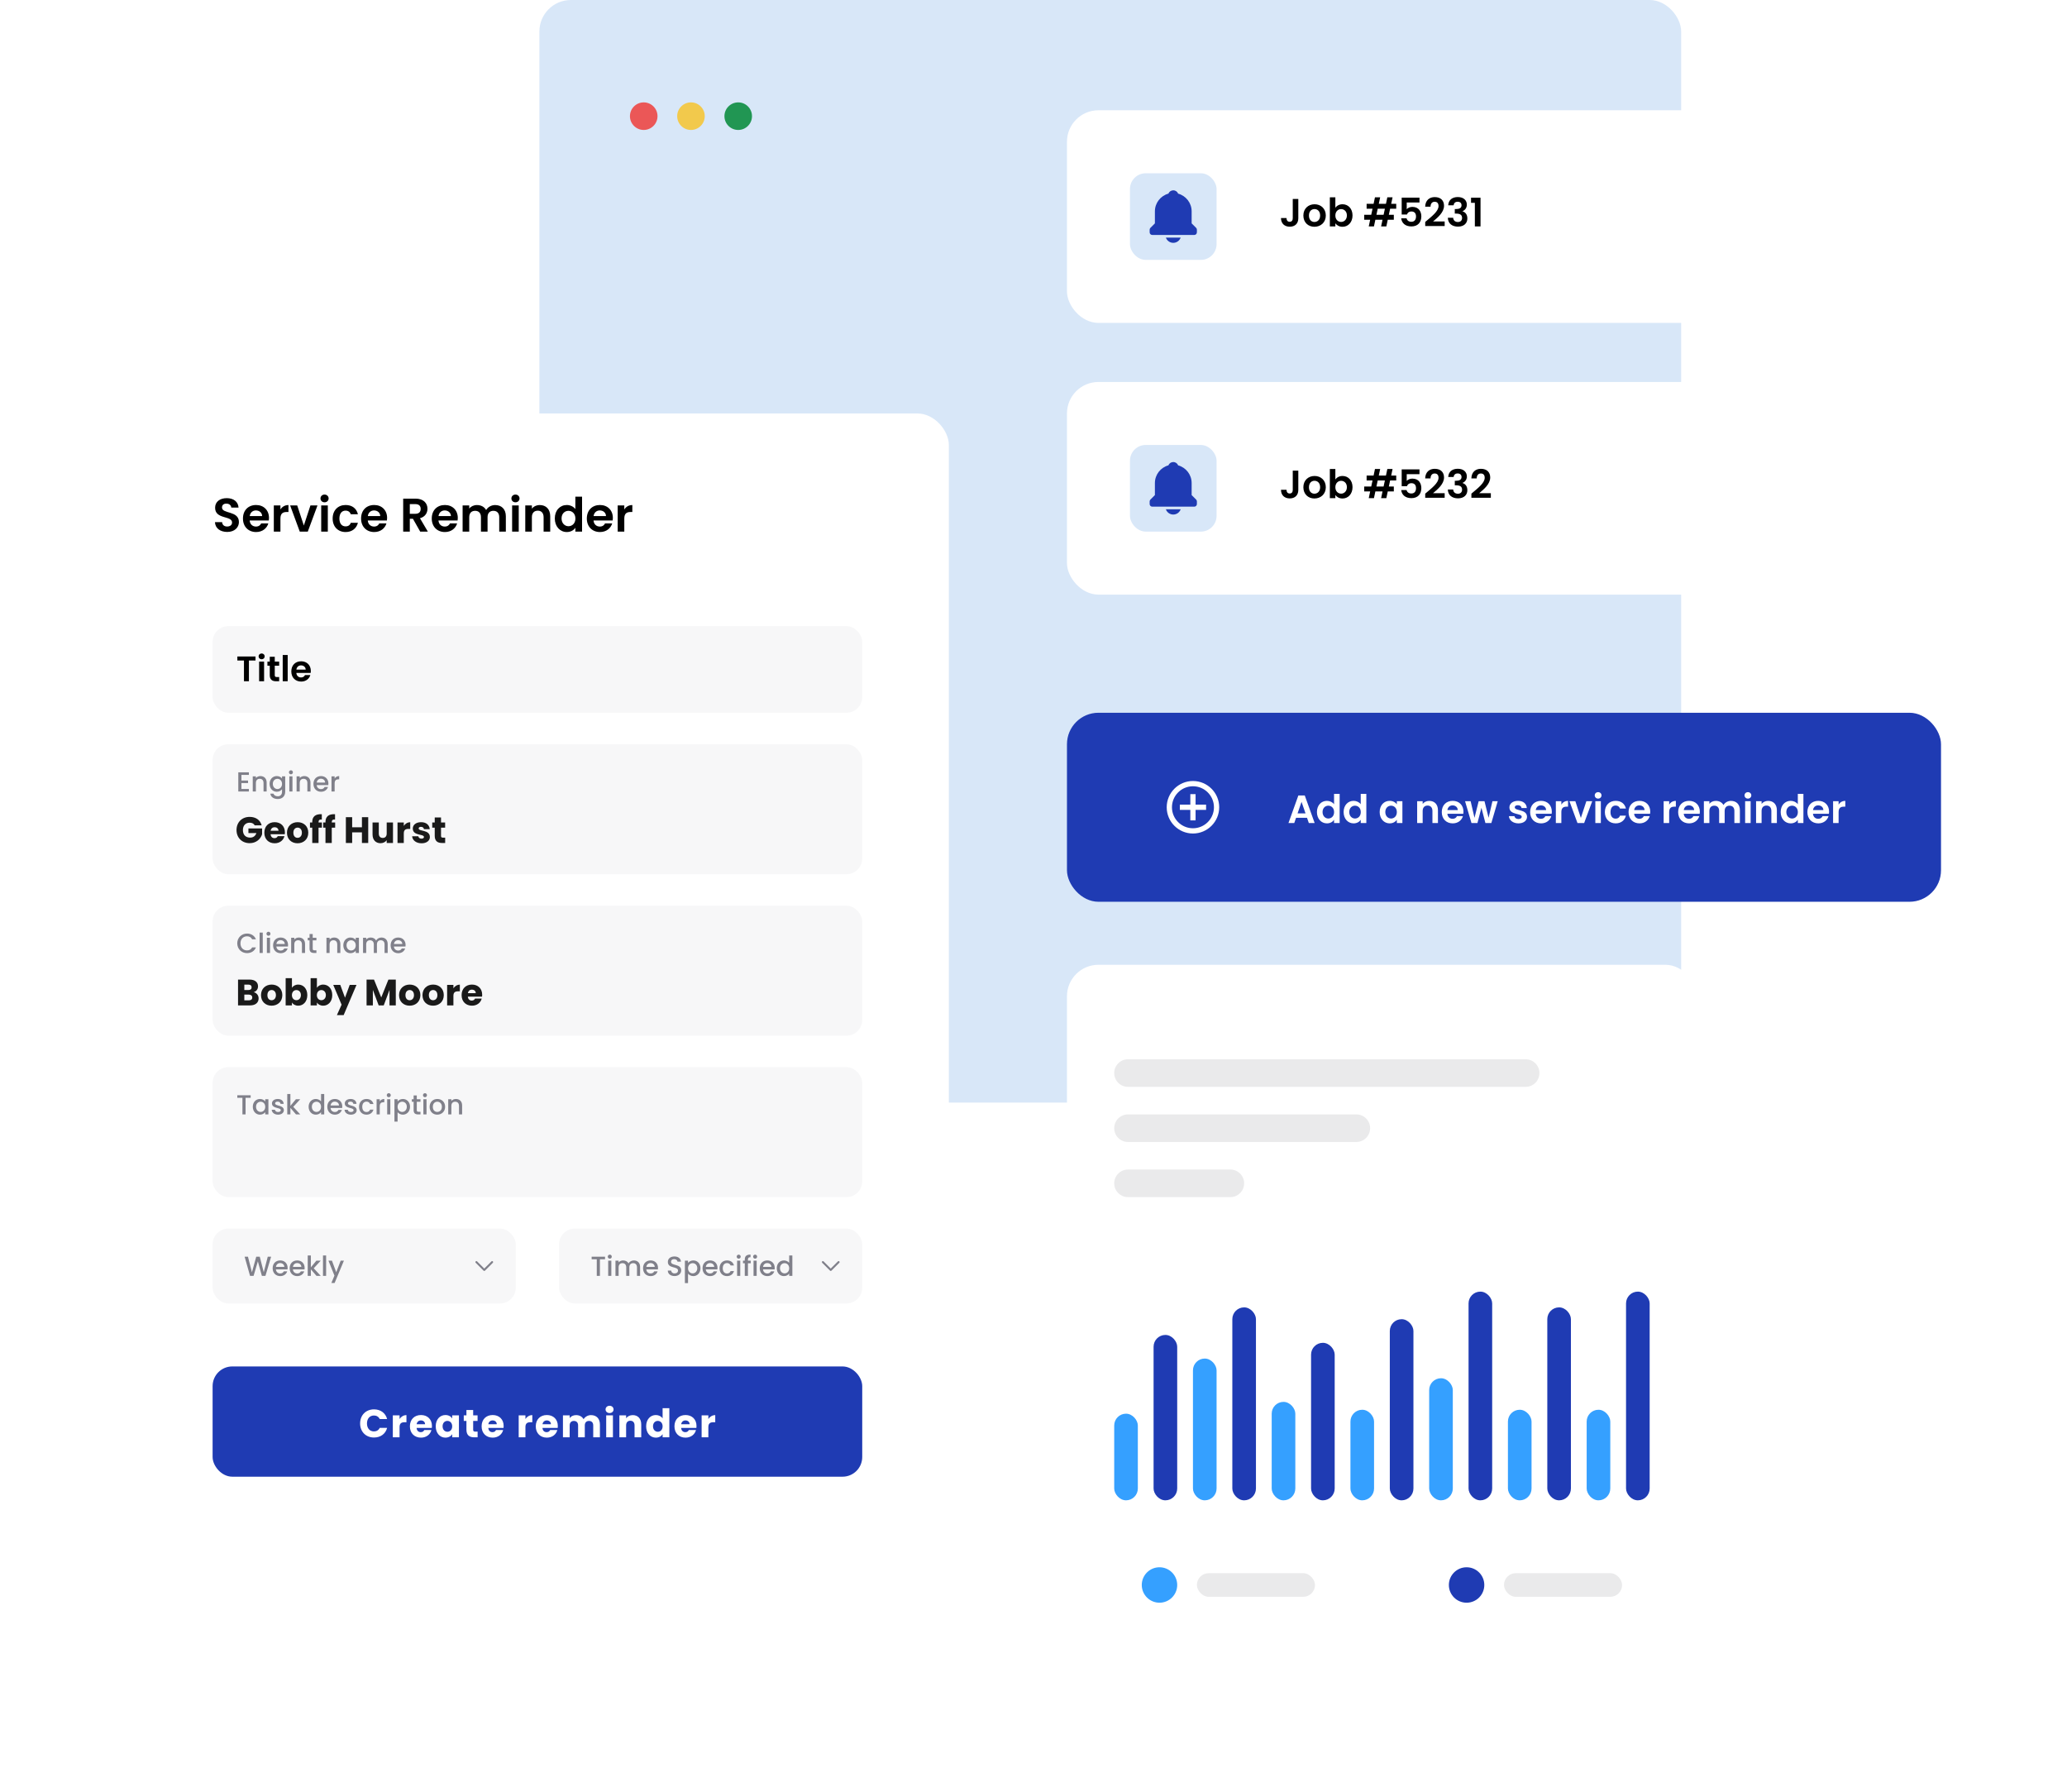<?xml version="1.0" encoding="UTF-8" standalone="no"?>
<svg
   width="525"
   height="455"
   viewBox="0 0 525 455"
   fill="none"
   version="1.1"
   id="svg1056"
   xmlns="http://www.w3.org/2000/svg"
   xmlns:svg="http://www.w3.org/2000/svg">
  <rect
     x="137"
     width="290"
     height="280"
     rx="8"
     fill="#D8E7F8"
     id="rect846" />
  <circle
     cx="163.5"
     cy="29.5"
     r="3.5"
     fill="#EB5757"
     id="circle848" />
  <circle
     cx="175.5"
     cy="29.5"
     r="3.5"
     fill="#F2C94C"
     id="circle850" />
  <circle
     cx="187.5"
     cy="29.5"
     r="3.5"
     fill="#219653"
     id="circle852" />
  <g
     filter="url(#filter0_d_1305_44780)"
     id="g898">
    <rect
       x="32"
       y="89"
       width="209"
       height="288"
       rx="8"
       fill="white"
       id="rect854" />
    <path
       d="M60.684 116.576C60.684 113.624 56.388 114.56 56.388 112.88C56.388 112.196 56.88 111.872 57.54 111.896C58.26 111.908 58.704 112.34 58.74 112.892H60.588C60.48 111.38 59.304 110.504 57.588 110.504C55.86 110.504 54.636 111.416 54.636 112.928C54.624 115.964 58.944 114.872 58.944 116.684C58.944 117.284 58.476 117.704 57.684 117.704C56.904 117.704 56.46 117.26 56.412 116.588H54.612C54.636 118.172 55.98 119.084 57.72 119.084C59.628 119.084 60.684 117.896 60.684 116.576ZM64.996 113.624C65.861 113.624 66.556 114.176 66.581 115.052H63.425C63.556 114.14 64.192 113.624 64.996 113.624ZM68.153 116.912H66.341C66.124 117.356 65.728 117.716 65.008 117.716C64.168 117.716 63.496 117.164 63.413 116.18H68.272C68.308 115.964 68.32 115.748 68.32 115.532C68.32 113.552 66.965 112.244 65.044 112.244C63.077 112.244 61.709 113.576 61.709 115.676C61.709 117.764 63.112 119.108 65.044 119.108C66.689 119.108 67.793 118.136 68.153 116.912ZM71.227 115.688C71.227 114.404 71.827 114.02 72.823 114.02H73.267V112.256C72.343 112.256 71.647 112.7 71.227 113.384V112.352H69.547V119H71.227V115.688ZM73.69 112.352L76.138 119H78.178L80.638 112.352H78.85L77.17 117.452L75.49 112.352H73.69ZM81.582 119H83.262V112.352H81.582V119ZM82.434 111.56C83.022 111.56 83.466 111.128 83.466 110.576C83.466 110.024 83.022 109.592 82.434 109.592C81.834 109.592 81.402 110.024 81.402 110.576C81.402 111.128 81.834 111.56 82.434 111.56ZM84.49 115.676C84.49 117.764 85.858 119.108 87.778 119.108C89.434 119.108 90.55 118.172 90.91 116.756H89.098C88.894 117.356 88.462 117.668 87.766 117.668C86.83 117.668 86.206 116.972 86.206 115.676C86.206 114.38 86.83 113.672 87.766 113.672C88.462 113.672 88.906 114.032 89.098 114.596H90.91C90.55 113.108 89.434 112.244 87.778 112.244C85.858 112.244 84.49 113.588 84.49 115.676ZM94.996 113.624C95.861 113.624 96.556 114.176 96.581 115.052H93.424C93.556 114.14 94.192 113.624 94.996 113.624ZM98.153 116.912H96.341C96.124 117.356 95.728 117.716 95.008 117.716C94.168 117.716 93.496 117.164 93.412 116.18H98.272C98.308 115.964 98.32 115.748 98.32 115.532C98.32 113.552 96.965 112.244 95.044 112.244C93.076 112.244 91.709 113.576 91.709 115.676C91.709 117.764 93.112 119.108 95.044 119.108C96.689 119.108 97.793 118.136 98.153 116.912ZM106.846 113.228C106.846 113.984 106.426 114.476 105.49 114.476H104.086V112.016H105.49C106.426 112.016 106.846 112.484 106.846 113.228ZM102.406 110.624V119H104.086V115.736H104.878L106.726 119H108.67L106.666 115.604C108.01 115.244 108.574 114.212 108.574 113.192C108.574 111.788 107.566 110.624 105.55 110.624H102.406ZM112.95 113.624C113.814 113.624 114.51 114.176 114.534 115.052H111.378C111.51 114.14 112.146 113.624 112.95 113.624ZM116.106 116.912H114.294C114.078 117.356 113.682 117.716 112.962 117.716C112.122 117.716 111.45 117.164 111.366 116.18H116.226C116.262 115.964 116.274 115.748 116.274 115.532C116.274 113.552 114.918 112.244 112.998 112.244C111.03 112.244 109.662 113.576 109.662 115.676C109.662 117.764 111.066 119.108 112.998 119.108C114.642 119.108 115.746 118.136 116.106 116.912ZM126.8 119H128.48V115.1C128.48 113.264 127.352 112.256 125.756 112.256C124.784 112.256 123.908 112.772 123.476 113.528C123.02 112.7 122.168 112.256 121.136 112.256C120.308 112.256 119.6 112.604 119.18 113.156V112.352H117.5V119H119.18V115.328C119.18 114.272 119.768 113.72 120.68 113.72C121.568 113.72 122.156 114.272 122.156 115.328V119H123.836V115.328C123.836 114.272 124.424 113.72 125.324 113.72C126.212 113.72 126.8 114.272 126.8 115.328V119ZM130.074 119H131.754V112.352H130.074V119ZM130.926 111.56C131.514 111.56 131.958 111.128 131.958 110.576C131.958 110.024 131.514 109.592 130.926 109.592C130.326 109.592 129.894 110.024 129.894 110.576C129.894 111.128 130.326 111.56 130.926 111.56ZM138.07 119H139.75V115.1C139.75 113.264 138.646 112.256 137.098 112.256C136.246 112.256 135.526 112.616 135.094 113.18V112.352H133.414V119H135.094V115.328C135.094 114.26 135.682 113.684 136.594 113.684C137.482 113.684 138.07 114.26 138.07 115.328V119ZM140.916 115.652C140.916 117.728 142.26 119.108 143.952 119.108C144.996 119.108 145.74 118.628 146.136 118.016V119H147.84V110.12H146.136V113.276C145.68 112.652 144.84 112.244 143.964 112.244C142.26 112.244 140.916 113.576 140.916 115.652ZM146.148 115.676C146.148 116.936 145.308 117.632 144.384 117.632C143.484 117.632 142.632 116.912 142.632 115.652C142.632 114.392 143.484 113.72 144.384 113.72C145.308 113.72 146.148 114.416 146.148 115.676ZM152.336 113.624C153.2 113.624 153.896 114.176 153.92 115.052H150.764C150.896 114.14 151.532 113.624 152.336 113.624ZM155.492 116.912H153.68C153.464 117.356 153.068 117.716 152.348 117.716C151.508 117.716 150.836 117.164 150.752 116.18H155.612C155.648 115.964 155.66 115.748 155.66 115.532C155.66 113.552 154.304 112.244 152.384 112.244C150.416 112.244 149.048 113.576 149.048 115.676C149.048 117.764 150.452 119.108 152.384 119.108C154.028 119.108 155.132 118.136 155.492 116.912ZM158.567 115.688C158.567 114.404 159.167 114.02 160.163 114.02H160.607V112.256C159.683 112.256 158.987 112.7 158.567 113.384V112.352H156.887V119H158.567V115.688Z"
       fill="black"
       id="path856" />
    <rect
       x="54"
       y="143"
       width="165"
       height="22"
       rx="4"
       fill="#F7F7F8"
       id="rect858" />
    <path
       d="M60.288 151.735H61.962V157H63.222V151.735H64.896V150.718H60.288V151.735ZM65.815 157H67.075V152.014H65.815V157ZM66.454 151.42C66.895 151.42 67.228 151.096 67.228 150.682C67.228 150.268 66.895 149.944 66.454 149.944C66.004 149.944 65.68 150.268 65.68 150.682C65.68 151.096 66.004 151.42 66.454 151.42ZM68.518 155.452C68.518 156.595 69.157 157 70.111 157H70.903V155.938H70.318C69.922 155.938 69.787 155.794 69.787 155.461V153.049H70.903V152.014H69.787V150.781H68.518V152.014H67.924V153.049H68.518V155.452ZM71.809 157H73.07V150.34H71.809V157ZM76.456 152.968C77.104 152.968 77.626 153.382 77.644 154.039H75.277C75.376 153.355 75.853 152.968 76.456 152.968ZM78.823 155.434H77.464C77.302 155.767 77.005 156.037 76.465 156.037C75.835 156.037 75.331 155.623 75.268 154.885H78.913C78.94 154.723 78.949 154.561 78.949 154.399C78.949 152.914 77.932 151.933 76.492 151.933C75.016 151.933 73.99 152.932 73.99 154.507C73.99 156.073 75.043 157.081 76.492 157.081C77.725 157.081 78.553 156.352 78.823 155.434Z"
       fill="black"
       id="path860" />
    <rect
       x="54"
       y="173"
       width="165"
       height="33"
       rx="4"
       fill="#F7F7F8"
       id="rect862" />
    <path
       d="M63.213 180.128H60.525V185H63.213V184.349H61.323V182.858H63.003V182.207H61.323V180.779H63.213V180.128ZM66.933 185H67.724V182.725C67.724 181.647 67.045 181.08 66.142 181.08C65.68 181.08 65.253 181.269 64.994 181.584V181.143H64.196V185H64.994V182.844C64.994 182.137 65.379 181.773 65.967 181.773C66.548 181.773 66.933 182.137 66.933 182.844V185ZM68.476 183.054C68.476 184.244 69.281 185.063 70.296 185.063C70.926 185.063 71.388 184.748 71.633 184.419V185.063C71.633 185.833 71.171 186.211 70.555 186.211C70.002 186.211 69.575 185.938 69.456 185.539H68.665C68.763 186.393 69.526 186.904 70.555 186.904C71.759 186.904 72.438 186.113 72.438 185.063V181.143H71.633V181.703C71.395 181.374 70.926 181.08 70.296 181.08C69.281 181.08 68.476 181.864 68.476 183.054ZM71.633 183.068C71.633 183.901 71.066 184.37 70.464 184.37C69.869 184.37 69.295 183.887 69.295 183.054C69.295 182.221 69.869 181.773 70.464 181.773C71.066 181.773 71.633 182.242 71.633 183.068ZM73.486 185H74.284V181.143H73.486V185ZM73.892 180.632C74.172 180.632 74.396 180.408 74.396 180.121C74.396 179.834 74.172 179.61 73.892 179.61C73.605 179.61 73.381 179.834 73.381 180.121C73.381 180.408 73.605 180.632 73.892 180.632ZM78.069 185H78.86V182.725C78.86 181.647 78.181 181.08 77.278 181.08C76.816 181.08 76.389 181.269 76.13 181.584V181.143H75.332V185H76.13V182.844C76.13 182.137 76.515 181.773 77.103 181.773C77.684 181.773 78.069 182.137 78.069 182.844V185ZM81.501 181.752C82.097 181.752 82.566 182.13 82.579 182.725H80.445C80.528 182.116 80.963 181.752 81.501 181.752ZM83.308 183.852H82.447C82.299 184.153 82.026 184.391 81.537 184.391C80.948 184.391 80.493 184.006 80.438 183.369H83.385C83.406 183.236 83.412 183.11 83.412 182.977C83.412 181.843 82.635 181.08 81.537 181.08C80.395 181.08 79.612 181.857 79.612 183.068C79.612 184.279 80.43 185.063 81.537 185.063C82.481 185.063 83.091 184.524 83.308 183.852ZM84.996 182.97C84.996 182.151 85.36 181.906 85.948 181.906H86.151V181.08C85.605 181.08 85.22 181.318 84.996 181.703V181.143H84.198V185H84.996V182.97Z"
       fill="#80808A"
       id="path864" />
    <rect
       x="54"
       y="214"
       width="165"
       height="33"
       rx="4"
       fill="#F7F7F8"
       id="rect868" />
    <path
       d="M60.259 223.557C60.259 225.02 61.372 226.042 62.744 226.042C63.759 226.042 64.634 225.538 65.005 224.586H64.046C63.787 225.104 63.325 225.349 62.744 225.349C61.778 225.349 61.078 224.656 61.078 223.557C61.078 222.458 61.778 221.772 62.744 221.772C63.325 221.772 63.787 222.017 64.046 222.535H65.005C64.634 221.583 63.759 221.072 62.744 221.072C61.372 221.072 60.259 222.101 60.259 223.557ZM65.939 226H66.737V220.82H65.939V226ZM67.785 226H68.583V222.143H67.785V226ZM68.191 221.632C68.471 221.632 68.695 221.408 68.695 221.121C68.695 220.834 68.471 220.61 68.191 220.61C67.904 220.61 67.68 220.834 67.68 221.121C67.68 221.408 67.904 221.632 68.191 221.632ZM71.254 222.752C71.85 222.752 72.319 223.13 72.332 223.725H70.198C70.281 223.116 70.716 222.752 71.254 222.752ZM73.061 224.852H72.2C72.052 225.153 71.779 225.391 71.29 225.391C70.701 225.391 70.246 225.006 70.191 224.369H73.138C73.159 224.236 73.165 224.11 73.165 223.977C73.165 222.843 72.388 222.08 71.29 222.08C70.148 222.08 69.365 222.857 69.365 224.068C69.365 225.279 70.183 226.063 71.29 226.063C72.234 226.063 72.844 225.524 73.061 224.852ZM76.688 226H77.479V223.725C77.479 222.647 76.8 222.08 75.897 222.08C75.435 222.08 75.008 222.269 74.749 222.584V222.143H73.951V226H74.749V223.844C74.749 223.137 75.134 222.773 75.722 222.773C76.303 222.773 76.688 223.137 76.688 223.844V226ZM78.623 224.929C78.623 225.713 79.05 226 79.736 226H80.366V225.335H79.876C79.54 225.335 79.428 225.216 79.428 224.929V222.794H80.366V222.143H79.428V221.184H78.623V222.143H78.168V222.794H78.623V224.929ZM85.656 226H86.448V223.725C86.448 222.647 85.769 222.08 84.865 222.08C84.403 222.08 83.977 222.269 83.718 222.584V222.143H82.919V226H83.718V223.844C83.718 223.137 84.103 222.773 84.691 222.773C85.272 222.773 85.656 223.137 85.656 223.844V226ZM87.199 224.054C87.199 225.244 88.004 226.063 89.005 226.063C89.649 226.063 90.111 225.755 90.356 225.426V226H91.161V222.143H90.356V222.703C90.118 222.388 89.67 222.08 89.019 222.08C88.004 222.08 87.199 222.864 87.199 224.054ZM90.356 224.068C90.356 224.901 89.789 225.37 89.187 225.37C88.592 225.37 88.018 224.887 88.018 224.054C88.018 223.221 88.592 222.773 89.187 222.773C89.789 222.773 90.356 223.242 90.356 224.068ZM97.677 226H98.468V223.725C98.468 222.647 97.782 222.08 96.879 222.08C96.319 222.08 95.773 222.374 95.535 222.843C95.269 222.339 94.758 222.08 94.149 222.08C93.687 222.08 93.267 222.269 93.008 222.584V222.143H92.21V226H93.008V223.844C93.008 223.137 93.393 222.773 93.981 222.773C94.562 222.773 94.947 223.137 94.947 223.844V226H95.738V223.844C95.738 223.137 96.123 222.773 96.711 222.773C97.292 222.773 97.677 223.137 97.677 223.844V226ZM101.107 222.752C101.702 222.752 102.171 223.13 102.185 223.725H100.05C100.134 223.116 100.568 222.752 101.107 222.752ZM102.913 224.852H102.052C101.905 225.153 101.632 225.391 101.142 225.391C100.554 225.391 100.099 225.006 100.043 224.369H102.99C103.011 224.236 103.018 224.11 103.018 223.977C103.018 222.843 102.241 222.08 101.142 222.08C100.001 222.08 99.217 222.857 99.217 224.068C99.217 225.279 100.036 226.063 101.142 226.063C102.087 226.063 102.696 225.524 102.913 224.852Z"
       fill="#80808A"
       id="path870" />
    <rect
       x="54"
       y="255"
       width="165"
       height="33"
       rx="4"
       fill="#F7F7F8"
       id="rect874" />
    <path
       d="M60.273 262.786H61.575V267H62.373V262.786H63.668V262.135H60.273V262.786ZM64.21 265.054C64.21 266.244 65.015 267.063 66.016 267.063C66.66 267.063 67.122 266.755 67.367 266.426V267H68.172V263.143H67.367V263.703C67.129 263.388 66.681 263.08 66.03 263.08C65.015 263.08 64.21 263.864 64.21 265.054ZM67.367 265.068C67.367 265.901 66.8 266.37 66.198 266.37C65.603 266.37 65.029 265.887 65.029 265.054C65.029 264.221 65.603 263.773 66.198 263.773C66.8 263.773 67.367 264.242 67.367 265.068ZM72.097 265.922C72.055 264.529 69.878 264.963 69.878 264.186C69.878 263.927 70.102 263.752 70.529 263.752C70.963 263.752 71.222 263.983 71.25 264.319H72.048C72.006 263.549 71.432 263.08 70.557 263.08C69.647 263.08 69.073 263.577 69.073 264.193C69.073 265.607 71.313 265.173 71.313 265.929C71.313 266.195 71.068 266.391 70.606 266.391C70.165 266.391 69.864 266.132 69.836 265.817H69.01C69.045 266.517 69.696 267.063 70.62 267.063C71.53 267.063 72.097 266.573 72.097 265.922ZM72.96 267H73.758V265.341L75.186 267H76.264L74.486 265.075L76.264 263.143H75.158L73.758 264.83V261.82H72.96V267ZM78.388 265.054C78.388 266.244 79.193 267.063 80.208 267.063C80.838 267.063 81.3 266.769 81.545 266.419V267H82.35V261.82H81.545V263.682C81.251 263.318 80.719 263.08 80.215 263.08C79.193 263.08 78.388 263.864 78.388 265.054ZM81.545 265.068C81.545 265.901 80.978 266.37 80.376 266.37C79.781 266.37 79.207 265.887 79.207 265.054C79.207 264.221 79.781 263.773 80.376 263.773C80.978 263.773 81.545 264.242 81.545 265.068ZM85.022 263.752C85.617 263.752 86.086 264.13 86.1 264.725H83.965C84.049 264.116 84.483 263.752 85.022 263.752ZM86.828 265.852H85.967C85.82 266.153 85.547 266.391 85.057 266.391C84.469 266.391 84.014 266.006 83.958 265.369H86.905C86.926 265.236 86.933 265.11 86.933 264.977C86.933 263.843 86.156 263.08 85.057 263.08C83.916 263.08 83.132 263.857 83.132 265.068C83.132 266.279 83.951 267.063 85.057 267.063C86.002 267.063 86.611 266.524 86.828 265.852ZM90.595 265.922C90.553 264.529 88.376 264.963 88.376 264.186C88.376 263.927 88.6 263.752 89.027 263.752C89.461 263.752 89.72 263.983 89.748 264.319H90.546C90.504 263.549 89.93 263.08 89.055 263.08C88.145 263.08 87.571 263.577 87.571 264.193C87.571 265.607 89.811 265.173 89.811 265.929C89.811 266.195 89.566 266.391 89.104 266.391C88.663 266.391 88.362 266.132 88.334 265.817H87.508C87.543 266.517 88.194 267.063 89.118 267.063C90.028 267.063 90.595 266.573 90.595 265.922ZM91.192 265.068C91.192 266.279 91.976 267.063 93.082 267.063C94.027 267.063 94.643 266.538 94.86 265.782H93.999C93.852 266.181 93.558 266.391 93.082 266.391C92.438 266.391 92.011 265.915 92.011 265.068C92.011 264.228 92.438 263.752 93.082 263.752C93.558 263.752 93.866 263.99 93.999 264.361H94.86C94.643 263.549 94.027 263.08 93.082 263.08C91.976 263.08 91.192 263.864 91.192 265.068ZM96.453 264.97C96.453 264.151 96.817 263.906 97.405 263.906H97.608V263.08C97.062 263.08 96.677 263.318 96.453 263.703V263.143H95.655V267H96.453V264.97ZM98.341 267H99.139V263.143H98.341V267ZM98.747 262.632C99.027 262.632 99.251 262.408 99.251 262.121C99.251 261.834 99.027 261.61 98.747 261.61C98.46 261.61 98.236 261.834 98.236 262.121C98.236 262.408 98.46 262.632 98.747 262.632ZM100.985 263.71V263.143H100.187V268.834H100.985V266.44C101.237 266.741 101.692 267.063 102.329 267.063C103.344 267.063 104.142 266.244 104.142 265.054C104.142 263.864 103.344 263.08 102.329 263.08C101.699 263.08 101.23 263.388 100.985 263.71ZM103.33 265.054C103.33 265.887 102.756 266.37 102.154 266.37C101.559 266.37 100.985 265.901 100.985 265.068C100.985 264.242 101.559 263.773 102.154 263.773C102.756 263.773 103.33 264.221 103.33 265.054ZM105.057 265.929C105.057 266.713 105.484 267 106.17 267H106.8V266.335H106.31C105.974 266.335 105.862 266.216 105.862 265.929V263.794H106.8V263.143H105.862V262.184H105.057V263.143H104.602V263.794H105.057V265.929ZM107.536 267H108.334V263.143H107.536V267ZM107.942 262.632C108.222 262.632 108.446 262.408 108.446 262.121C108.446 261.834 108.222 261.61 107.942 261.61C107.655 261.61 107.431 261.834 107.431 262.121C107.431 262.408 107.655 262.632 107.942 262.632ZM113.056 265.068C113.056 263.857 112.188 263.08 111.089 263.08C109.99 263.08 109.122 263.857 109.122 265.068C109.122 266.279 109.955 267.063 111.054 267.063C112.16 267.063 113.056 266.279 113.056 265.068ZM109.934 265.068C109.934 264.193 110.473 263.773 111.075 263.773C111.67 263.773 112.237 264.193 112.237 265.068C112.237 265.943 111.649 266.37 111.054 266.37C110.452 266.37 109.934 265.943 109.934 265.068ZM116.582 267H117.373V264.725C117.373 263.647 116.694 263.08 115.791 263.08C115.329 263.08 114.902 263.269 114.643 263.584V263.143H113.845V267H114.643V264.844C114.643 264.137 115.028 263.773 115.616 263.773C116.197 263.773 116.582 264.137 116.582 264.844V267Z"
       fill="#80808A"
       id="path876" />
    <rect
       x="54"
       y="296"
       width="77"
       height="19"
       rx="4"
       fill="#F7F7F8"
       id="rect880" />
    <path
       d="M63.512 308.007L64.408 308L65.493 304.318L66.515 308H67.418L68.86 303.135H68.006L66.991 307.076L65.976 303.135H65.08L63.988 307.097L62.98 303.135H62.133L63.512 308.007ZM71.142 304.752C71.737 304.752 72.206 305.13 72.22 305.725H70.085C70.169 305.116 70.603 304.752 71.142 304.752ZM72.948 306.852H72.087C71.94 307.153 71.667 307.391 71.177 307.391C70.589 307.391 70.134 307.006 70.078 306.369H73.025C73.046 306.236 73.053 306.11 73.053 305.977C73.053 304.843 72.276 304.08 71.177 304.08C70.036 304.08 69.252 304.857 69.252 306.068C69.252 307.279 70.071 308.063 71.177 308.063C72.122 308.063 72.731 307.524 72.948 306.852ZM75.463 304.752C76.058 304.752 76.526 305.13 76.54 305.725H74.406C74.49 305.116 74.924 304.752 75.463 304.752ZM77.269 306.852H76.407C76.26 307.153 75.987 307.391 75.498 307.391C74.909 307.391 74.454 307.006 74.398 306.369H77.346C77.367 306.236 77.374 306.11 77.374 305.977C77.374 304.843 76.597 304.08 75.498 304.08C74.356 304.08 73.573 304.857 73.573 306.068C73.573 307.279 74.391 308.063 75.498 308.063C76.442 308.063 77.052 307.524 77.269 306.852ZM78.159 308H78.957V306.341L80.385 308H81.463L79.685 306.075L81.463 304.143H80.357L78.957 305.83V302.82H78.159V308ZM82.035 308H82.833V302.82H82.035V308ZM85.4 307.083L84.314 304.143H83.425L84.945 307.937L84.16 309.813H84.987L87.353 304.143H86.526L85.4 307.083Z"
       fill="#80808A"
       id="path882" />
    <path
       fill-rule="evenodd"
       clip-rule="evenodd"
       d="M120.823 304.323C120.921 304.226 121.079 304.226 121.177 304.323L123 306.146L124.823 304.323C124.921 304.226 125.079 304.226 125.177 304.323C125.274 304.421 125.274 304.579 125.177 304.677L123.177 306.677C123.079 306.774 122.921 306.774 122.823 306.677L120.823 304.677C120.726 304.579 120.726 304.421 120.823 304.323Z"
       fill="#80808A"
       id="path884" />
    <rect
       x="142"
       y="296"
       width="77"
       height="19"
       rx="4"
       fill="#F7F7F8"
       id="rect886" />
    <path
       d="M150.273 303.786H151.575V308H152.373V303.786H153.668V303.135H150.273V303.786ZM154.476 308H155.274V304.143H154.476V308ZM154.882 303.632C155.162 303.632 155.386 303.408 155.386 303.121C155.386 302.834 155.162 302.61 154.882 302.61C154.595 302.61 154.371 302.834 154.371 303.121C154.371 303.408 154.595 303.632 154.882 303.632ZM161.789 308H162.58V305.725C162.58 304.647 161.894 304.08 160.991 304.08C160.431 304.08 159.885 304.374 159.647 304.843C159.381 304.339 158.87 304.08 158.261 304.08C157.799 304.08 157.379 304.269 157.12 304.584V304.143H156.322V308H157.12V305.844C157.12 305.137 157.505 304.773 158.093 304.773C158.674 304.773 159.059 305.137 159.059 305.844V308H159.85V305.844C159.85 305.137 160.235 304.773 160.823 304.773C161.404 304.773 161.789 305.137 161.789 305.844V308ZM165.219 304.752C165.814 304.752 166.283 305.13 166.297 305.725H164.162C164.246 305.116 164.68 304.752 165.219 304.752ZM167.025 306.852H166.164C166.017 307.153 165.744 307.391 165.254 307.391C164.666 307.391 164.211 307.006 164.155 306.369H167.102C167.123 306.236 167.13 306.11 167.13 305.977C167.13 304.843 166.353 304.08 165.254 304.08C164.113 304.08 163.329 304.857 163.329 306.068C163.329 307.279 164.148 308.063 165.254 308.063C166.199 308.063 166.808 307.524 167.025 306.852ZM173.017 306.621C173.017 304.843 170.441 305.529 170.441 304.43C170.441 303.961 170.798 303.737 171.26 303.751C171.764 303.765 172.051 304.066 172.079 304.395H172.961C172.891 303.562 172.233 303.072 171.302 303.072C170.308 303.072 169.629 303.604 169.629 304.458C169.629 306.25 172.212 305.487 172.212 306.663C172.212 307.076 171.897 307.377 171.337 307.377C170.784 307.377 170.504 307.055 170.469 306.656H169.615C169.615 307.517 170.364 308.049 171.337 308.049C172.422 308.049 173.017 307.349 173.017 306.621ZM174.757 304.71V304.143H173.959V309.834H174.757V307.44C175.009 307.741 175.464 308.063 176.101 308.063C177.116 308.063 177.914 307.244 177.914 306.054C177.914 304.864 177.116 304.08 176.101 304.08C175.471 304.08 175.002 304.388 174.757 304.71ZM177.102 306.054C177.102 306.887 176.528 307.37 175.926 307.37C175.331 307.37 174.757 306.901 174.757 306.068C174.757 305.242 175.331 304.773 175.926 304.773C176.528 304.773 177.102 305.221 177.102 306.054ZM180.327 304.752C180.922 304.752 181.391 305.13 181.405 305.725H179.27C179.354 305.116 179.788 304.752 180.327 304.752ZM182.133 306.852H181.272C181.125 307.153 180.852 307.391 180.362 307.391C179.774 307.391 179.319 307.006 179.263 306.369H182.21C182.231 306.236 182.238 306.11 182.238 305.977C182.238 304.843 181.461 304.08 180.362 304.08C179.221 304.08 178.437 304.857 178.437 306.068C178.437 307.279 179.256 308.063 180.362 308.063C181.307 308.063 181.916 307.524 182.133 306.852ZM182.757 306.068C182.757 307.279 183.541 308.063 184.647 308.063C185.592 308.063 186.208 307.538 186.425 306.782H185.564C185.417 307.181 185.123 307.391 184.647 307.391C184.003 307.391 183.576 306.915 183.576 306.068C183.576 305.228 184.003 304.752 184.647 304.752C185.123 304.752 185.431 304.99 185.564 305.361H186.425C186.208 304.549 185.592 304.08 184.647 304.08C183.541 304.08 182.757 304.864 182.757 306.068ZM187.22 308H188.018V304.143H187.22V308ZM187.626 303.632C187.906 303.632 188.13 303.408 188.13 303.121C188.13 302.834 187.906 302.61 187.626 302.61C187.339 302.61 187.115 302.834 187.115 303.121C187.115 303.408 187.339 303.632 187.626 303.632ZM189.164 308H189.969V304.794H190.683V304.143H189.969V303.87C189.969 303.429 190.137 303.261 190.627 303.261V302.596C189.619 302.596 189.164 302.981 189.164 303.87V304.143H188.709V304.794H189.164V308ZM191.39 308H192.188V304.143H191.39V308ZM191.796 303.632C192.076 303.632 192.3 303.408 192.3 303.121C192.3 302.834 192.076 302.61 191.796 302.61C191.509 302.61 191.285 302.834 191.285 303.121C191.285 303.408 191.509 303.632 191.796 303.632ZM194.86 304.752C195.455 304.752 195.924 305.13 195.938 305.725H193.803C193.887 305.116 194.321 304.752 194.86 304.752ZM196.666 306.852H195.805C195.658 307.153 195.385 307.391 194.895 307.391C194.307 307.391 193.852 307.006 193.796 306.369H196.743C196.764 306.236 196.771 306.11 196.771 305.977C196.771 304.843 195.994 304.08 194.895 304.08C193.754 304.08 192.97 304.857 192.97 306.068C192.97 307.279 193.789 308.063 194.895 308.063C195.84 308.063 196.449 307.524 196.666 306.852ZM197.29 306.054C197.29 307.244 198.095 308.063 199.11 308.063C199.74 308.063 200.202 307.769 200.447 307.419V308H201.252V302.82H200.447V304.682C200.153 304.318 199.621 304.08 199.117 304.08C198.095 304.08 197.29 304.864 197.29 306.054ZM200.447 306.068C200.447 306.901 199.88 307.37 199.278 307.37C198.683 307.37 198.109 306.887 198.109 306.054C198.109 305.221 198.683 304.773 199.278 304.773C199.88 304.773 200.447 305.242 200.447 306.068Z"
       fill="#80808A"
       id="path888" />
    <path
       fill-rule="evenodd"
       clip-rule="evenodd"
       d="M208.823 304.323C208.921 304.226 209.079 304.226 209.177 304.323L211 306.146L212.823 304.323C212.921 304.226 213.079 304.226 213.177 304.323C213.274 304.421 213.274 304.579 213.177 304.677L211.177 306.677C211.079 306.774 210.921 306.774 210.823 306.677L208.823 304.677C208.726 304.579 208.726 304.421 208.823 304.323Z"
       fill="#80808A"
       id="path890" />
    <g
       clip-path="url(#clip0_1305_44780)"
       id="g896">
      <rect
         x="54"
         y="331"
         width="165"
         height="28"
         rx="5"
         fill="#1F3BB3"
         id="rect892" />
      <path
         d="M91.466 345.48C91.466 347.58 92.927 349.05 94.996 349.05C96.666 349.05 97.927 348.12 98.326 346.6H96.447C96.156 347.2 95.626 347.5 94.977 347.5C93.927 347.5 93.207 346.72 93.207 345.48C93.207 344.24 93.927 343.46 94.977 343.46C95.626 343.46 96.156 343.76 96.447 344.36H98.326C97.927 342.84 96.666 341.9 94.996 341.9C92.927 341.9 91.466 343.38 91.466 345.48ZM101.484 346.41C101.484 345.45 101.954 345.17 102.764 345.17H103.234V343.36C102.484 343.36 101.874 343.76 101.484 344.35V343.42H99.774V349H101.484V346.41ZM106.911 344.71C107.481 344.71 107.961 345.06 107.961 345.67H105.821C105.921 345.05 106.351 344.71 106.911 344.71ZM109.581 347.15H107.761C107.621 347.45 107.351 347.69 106.871 347.69C106.321 347.69 105.871 347.35 105.811 346.62H109.681C109.701 346.45 109.711 346.28 109.711 346.12C109.711 344.42 108.561 343.34 106.931 343.34C105.271 343.34 104.111 344.44 104.111 346.21C104.111 347.98 105.291 349.08 106.931 349.08C108.321 349.08 109.311 348.24 109.581 347.15ZM110.673 346.2C110.673 347.96 111.763 349.08 113.123 349.08C113.953 349.08 114.543 348.7 114.853 348.21V349H116.563V343.42H114.853V344.21C114.553 343.72 113.963 343.34 113.133 343.34C111.763 343.34 110.673 344.44 110.673 346.2ZM114.853 346.21C114.853 347.1 114.283 347.59 113.633 347.59C112.993 347.59 112.413 347.09 112.413 346.2C112.413 345.31 112.993 344.83 113.633 344.83C114.283 344.83 114.853 345.32 114.853 346.21ZM118.47 347.06C118.47 348.51 119.28 349 120.44 349H121.31V347.55H120.7C120.32 347.55 120.18 347.41 120.18 347.08V344.84H121.3V343.42H120.18V342.06H118.47V343.42H117.79V344.84H118.47V347.06ZM125.123 344.71C125.693 344.71 126.173 345.06 126.173 345.67H124.033C124.133 345.05 124.563 344.71 125.123 344.71ZM127.793 347.15H125.973C125.833 347.45 125.563 347.69 125.083 347.69C124.533 347.69 124.083 347.35 124.023 346.62H127.893C127.913 346.45 127.923 346.28 127.923 346.12C127.923 344.42 126.773 343.34 125.143 343.34C123.483 343.34 122.323 344.44 122.323 346.21C122.323 347.98 123.503 349.08 125.143 349.08C126.533 349.08 127.523 348.24 127.793 347.15ZM133.454 346.41C133.454 345.45 133.924 345.17 134.734 345.17H135.204V343.36C134.454 343.36 133.844 343.76 133.454 344.35V343.42H131.744V349H133.454V346.41ZM138.881 344.71C139.451 344.71 139.931 345.06 139.931 345.67H137.791C137.891 345.05 138.321 344.71 138.881 344.71ZM141.551 347.15H139.731C139.591 347.45 139.321 347.69 138.841 347.69C138.291 347.69 137.841 347.35 137.781 346.62H141.651C141.671 346.45 141.681 346.28 141.681 346.12C141.681 344.42 140.531 343.34 138.901 343.34C137.241 343.34 136.081 344.44 136.081 346.21C136.081 347.98 137.261 349.08 138.901 349.08C140.291 349.08 141.281 348.24 141.551 347.15ZM150.673 349H152.373V345.74C152.373 344.24 151.483 343.36 150.103 343.36C149.293 343.36 148.593 343.81 148.223 344.4C147.843 343.73 147.163 343.36 146.323 343.36C145.593 343.36 145.023 343.67 144.693 344.12V343.42H142.983V349H144.693V345.97C144.693 345.24 145.113 344.84 145.763 344.84C146.413 344.84 146.833 345.24 146.833 345.97V349H148.533V345.97C148.533 345.24 148.953 344.84 149.603 344.84C150.253 344.84 150.673 345.24 150.673 345.97V349ZM153.969 349H155.679V343.42H153.969V349ZM154.829 342.84C155.429 342.84 155.839 342.43 155.839 341.92C155.839 341.4 155.429 340.99 154.829 340.99C154.219 340.99 153.809 341.4 153.809 341.92C153.809 342.43 154.219 342.84 154.829 342.84ZM161.169 349H162.869V345.74C162.869 344.24 162.009 343.36 160.719 343.36C159.969 343.36 159.369 343.69 159.029 344.16V343.42H157.319V349H159.029V345.97C159.029 345.21 159.449 344.79 160.099 344.79C160.749 344.79 161.169 345.21 161.169 345.97V349ZM164.117 346.2C164.117 347.96 165.207 349.08 166.577 349.08C167.397 349.08 167.987 348.71 168.297 348.2V349H170.007V341.6H168.297V344.19C167.957 343.68 167.317 343.34 166.577 343.34C165.207 343.34 164.117 344.44 164.117 346.2ZM168.297 346.21C168.297 347.1 167.727 347.59 167.077 347.59C166.437 347.59 165.857 347.09 165.857 346.2C165.857 345.31 166.437 344.83 167.077 344.83C167.727 344.83 168.297 345.32 168.297 346.21ZM174.104 344.71C174.674 344.71 175.154 345.06 175.154 345.67H173.014C173.114 345.05 173.544 344.71 174.104 344.71ZM176.774 347.15H174.954C174.814 347.45 174.544 347.69 174.064 347.69C173.514 347.69 173.064 347.35 173.004 346.62H176.874C176.894 346.45 176.904 346.28 176.904 346.12C176.904 344.42 175.754 343.34 174.124 343.34C172.464 343.34 171.304 344.44 171.304 346.21C171.304 347.98 172.484 349.08 174.124 349.08C175.514 349.08 176.504 348.24 176.774 347.15ZM179.916 346.41C179.916 345.45 180.386 345.17 181.196 345.17H181.666V343.36C180.916 343.36 180.306 343.76 179.916 344.35V343.42H178.206V349H179.916V346.41Z"
         fill="white"
         id="path894" />
    </g>
    <g
       aria-label="Geoff Hurst"
       transform="translate(-26.992,6.748)"
       id="text5976"
       style="font-weight:bold;font-size:9.333px;font-family:Poppins;-inkscape-font-specification:'Poppins Bold';white-space:pre;shape-inside:url(#rect5978);display:inline;fill:#1a1a1a;fill-rule:evenodd;stroke:#35a0ff;stroke-width:0">
      <path
         d="m 90.398,184.696 c -1.96,0 -3.332,1.381 -3.332,3.341 0,1.96 1.381,3.332 3.341,3.332 1.727,0 2.819,-1.129 3.155,-2.259 v -1.484 h -3.472 v 1.176 h 2.025 c -0.243,0.737 -0.793,1.157 -1.587,1.157 -1.148,0 -1.839,-0.709 -1.839,-1.923 0,-1.139 0.681,-1.867 1.708,-1.867 0.597,0 1.045,0.233 1.288,0.672 h 1.764 c -0.345,-1.344 -1.484,-2.147 -3.052,-2.147 z"
         id="path6144" />
      <path
         d="m 96.744,187.319 c 0.532,0 0.98,0.327 0.98,0.896 h -1.997 c 0.093,-0.579 0.495,-0.896 1.017,-0.896 z m 2.492,2.277 h -1.699 c -0.131,0.28 -0.383,0.504 -0.831,0.504 -0.513,0 -0.933,-0.317 -0.989,-0.999 H 99.33 c 0.019,-0.159 0.028,-0.317 0.028,-0.467 0,-1.587 -1.073,-2.595 -2.595,-2.595 -1.549,0 -2.632,1.027 -2.632,2.679 0,1.652 1.101,2.679 2.632,2.679 1.297,0 2.221,-0.784 2.473,-1.801 z"
         id="path6146" />
      <path
         d="m 105.294,188.719 c 0,-1.652 -1.176,-2.679 -2.707,-2.679 -1.521,0 -2.707,1.027 -2.707,2.679 0,1.652 1.157,2.679 2.688,2.679 1.531,0 2.725,-1.027 2.725,-2.679 z m -3.789,0 c 0,-0.887 0.504,-1.297 1.083,-1.297 0.56,0 1.083,0.411 1.083,1.297 0,0.877 -0.532,1.297 -1.101,1.297 -0.579,0 -1.064,-0.42 -1.064,-1.297 z"
         id="path6148" />
      <path
         d="m 106.302,191.323 h 1.596 v -3.883 h 0.859 v -1.325 h -0.859 v -0.047 c 0,-0.551 0.215,-0.737 0.831,-0.7 v -1.353 c -1.587,-0.084 -2.427,0.588 -2.427,1.951 v 0.149 h -0.579 v 1.325 h 0.579 z"
         id="path6150" />
      <path
         d="m 109.662,191.323 h 1.596 v -3.883 h 0.859 v -1.325 h -0.859 v -0.047 c 0,-0.551 0.215,-0.737 0.831,-0.7 v -1.353 c -1.587,-0.084 -2.427,0.588 -2.427,1.951 v 0.149 h -0.579 v 1.325 h 0.579 z"
         id="path6152" />
      <path
         d="m 118.92,191.323 h 1.596 v -6.552 h -1.596 v 2.567 h -2.483 v -2.567 h -1.596 v 6.552 h 1.596 v -2.697 h 2.483 z"
         id="path6154" />
      <path
         d="m 126.807,186.115 h -1.596 v 2.828 c 0,0.709 -0.392,1.101 -1.008,1.101 -0.597,0 -0.999,-0.392 -0.999,-1.101 v -2.828 h -1.587 v 3.043 c 0,1.391 0.812,2.221 2.016,2.221 0.7,0 1.26,-0.317 1.577,-0.765 v 0.709 h 1.596 z"
         id="path6156" />
      <path
         d="m 129.551,188.906 c 0,-0.896 0.439,-1.157 1.195,-1.157 h 0.439 v -1.689 c -0.7,0 -1.269,0.373 -1.633,0.924 v -0.868 h -1.596 v 5.208 h 1.596 z"
         id="path6158" />
      <path
         d="m 136.178,189.811 c -0.028,-1.941 -2.847,-1.353 -2.847,-2.184 0,-0.252 0.205,-0.401 0.579,-0.401 0.448,0 0.719,0.233 0.765,0.588 h 1.475 c -0.103,-1.027 -0.849,-1.773 -2.193,-1.773 -1.363,0 -2.119,0.728 -2.119,1.615 0,1.913 2.837,1.307 2.837,2.147 0,0.233 -0.215,0.42 -0.625,0.42 -0.439,0 -0.765,-0.243 -0.803,-0.607 h -1.577 c 0.075,1.008 1.008,1.783 2.399,1.783 1.307,0 2.109,-0.681 2.109,-1.587 z"
         id="path6160" />
      <path
         d="m 137.41,189.512 c 0,1.353 0.756,1.811 1.839,1.811 h 0.812 v -1.353 h -0.569 c -0.355,0 -0.485,-0.131 -0.485,-0.439 v -2.091 h 1.045 v -1.325 h -1.045 v -1.269 h -1.596 v 1.269 h -0.635 v 1.325 h 0.635 z"
         id="path6162" />
    </g>
    <g
       aria-label="Bobby Moore"
       transform="translate(-26.877,47.991)"
       id="text5976-4"
       style="font-weight:bold;font-size:9.333px;font-family:Poppins;-inkscape-font-specification:'Poppins Bold';white-space:pre;shape-inside:url(#rect5978-5);display:inline;fill:#1a1a1a;fill-rule:evenodd;stroke:#35a0ff;stroke-width:0">
      <path
         d="m 90.948,189.326 c 0,0.467 -0.308,0.709 -0.84,0.709 h -1.176 v -1.447 h 1.157 c 0.532,0 0.859,0.271 0.859,0.737 z m -0.159,-2.585 c 0,0.448 -0.289,0.681 -0.812,0.681 h -1.045 v -1.372 h 1.045 c 0.523,0 0.812,0.243 0.812,0.691 z m 1.773,2.8 c 0,-0.747 -0.495,-1.419 -1.26,-1.577 0.635,-0.187 1.111,-0.7 1.111,-1.493 0,-1.036 -0.793,-1.699 -2.128,-1.699 h -2.949 v 6.552 h 3.052 c 1.381,0 2.175,-0.7 2.175,-1.783 z"
         id="path6165" />
      <path
         d="m 98.583,188.719 c 0,-1.652 -1.176,-2.679 -2.707,-2.679 -1.521,0 -2.707,1.027 -2.707,2.679 0,1.652 1.157,2.679 2.688,2.679 1.531,0 2.725,-1.027 2.725,-2.679 z m -3.789,0 c 0,-0.887 0.504,-1.297 1.083,-1.297 0.56,0 1.083,0.411 1.083,1.297 0,0.877 -0.532,1.297 -1.101,1.297 -0.579,0 -1.064,-0.42 -1.064,-1.297 z"
         id="path6167" />
      <path
         d="m 101.028,186.852 v -2.436 h -1.596 v 6.907 h 1.596 v -0.728 c 0.289,0.457 0.84,0.803 1.605,0.803 1.279,0 2.296,-1.045 2.296,-2.688 0,-1.643 -1.008,-2.669 -2.296,-2.669 -0.747,0 -1.316,0.345 -1.605,0.812 z m 2.277,1.857 c 0,0.831 -0.541,1.297 -1.148,1.297 -0.597,0 -1.139,-0.457 -1.139,-1.288 0,-0.831 0.541,-1.288 1.139,-1.288 0.607,0 1.148,0.448 1.148,1.279 z"
         id="path6169" />
      <path
         d="m 107.366,186.852 v -2.436 h -1.596 v 6.907 h 1.596 v -0.728 c 0.289,0.457 0.84,0.803 1.605,0.803 1.279,0 2.296,-1.045 2.296,-2.688 0,-1.643 -1.008,-2.669 -2.296,-2.669 -0.747,0 -1.316,0.345 -1.605,0.812 z m 2.277,1.857 c 0,0.831 -0.541,1.297 -1.148,1.297 -0.597,0 -1.139,-0.457 -1.139,-1.288 0,-0.831 0.541,-1.288 1.139,-1.288 0.607,0 1.148,0.448 1.148,1.279 z"
         id="path6171" />
      <path
         d="m 114.506,189.372 -1.204,-3.257 h -1.783 l 2.119,5.031 -1.195,2.651 h 1.717 l 3.267,-7.681 h -1.727 z"
         id="path6173" />
      <path
         d="m 119.984,191.323 h 1.596 v -3.939 l 1.475,3.939 h 1.288 l 1.465,-3.929 v 3.929 h 1.596 v -6.552 h -1.876 l -1.82,4.536 -1.839,-4.536 h -1.885 z"
         id="path6175" />
      <path
         d="m 133.648,188.719 c 0,-1.652 -1.176,-2.679 -2.707,-2.679 -1.521,0 -2.707,1.027 -2.707,2.679 0,1.652 1.157,2.679 2.688,2.679 1.531,0 2.725,-1.027 2.725,-2.679 z m -3.789,0 c 0,-0.887 0.504,-1.297 1.083,-1.297 0.56,0 1.083,0.411 1.083,1.297 0,0.877 -0.532,1.297 -1.101,1.297 -0.579,0 -1.064,-0.42 -1.064,-1.297 z"
         id="path6177" />
      <path
         d="m 139.594,188.719 c 0,-1.652 -1.176,-2.679 -2.707,-2.679 -1.521,0 -2.707,1.027 -2.707,2.679 0,1.652 1.157,2.679 2.688,2.679 1.531,0 2.725,-1.027 2.725,-2.679 z m -3.789,0 c 0,-0.887 0.504,-1.297 1.083,-1.297 0.56,0 1.083,0.411 1.083,1.297 0,0.877 -0.532,1.297 -1.101,1.297 -0.579,0 -1.064,-0.42 -1.064,-1.297 z"
         id="path6179" />
      <path
         d="m 142.039,188.906 c 0,-0.896 0.439,-1.157 1.195,-1.157 h 0.439 v -1.689 c -0.7,0 -1.269,0.373 -1.633,0.924 v -0.868 h -1.596 v 5.208 h 1.596 z"
         id="path6181" />
      <path
         d="m 146.734,187.319 c 0.532,0 0.98,0.327 0.98,0.896 h -1.997 c 0.093,-0.579 0.495,-0.896 1.017,-0.896 z m 2.492,2.277 h -1.699 c -0.131,0.28 -0.383,0.504 -0.831,0.504 -0.513,0 -0.933,-0.317 -0.989,-0.999 h 3.612 c 0.019,-0.159 0.028,-0.317 0.028,-0.467 0,-1.587 -1.073,-2.595 -2.595,-2.595 -1.549,0 -2.632,1.027 -2.632,2.679 0,1.652 1.101,2.679 2.632,2.679 1.297,0 2.221,-0.784 2.473,-1.801 z"
         id="path6183" />
    </g>
  </g>
  <g
     filter="url(#filter1_d_1305_44780)"
     id="g910">
    <rect
       x="271"
       y="24"
       width="222"
       height="54"
       rx="8"
       fill="white"
       id="rect900" />
    <rect
       x="287"
       y="40"
       width="22"
       height="22"
       rx="4"
       fill="#D8E7F8"
       id="rect902" />
    <path
       d="M298 57.667C298.413 57.667 298.816 57.539 299.152 57.3C299.489 57.061 299.743 56.723 299.879 56.333H296.121C296.257 56.723 296.511 57.061 296.848 57.3C297.184 57.539 297.587 57.667 298 57.667ZM302.667 52.724V49.667C302.667 47.522 301.21 45.715 299.237 45.172C299.041 44.68 298.564 44.333 298 44.333C297.436 44.333 296.959 44.68 296.763 45.172C294.79 45.716 293.333 47.522 293.333 49.667V52.724L292.195 53.862C292.133 53.924 292.084 53.997 292.051 54.078C292.017 54.159 292 54.246 292 54.333V55C292 55.177 292.07 55.346 292.195 55.471C292.32 55.596 292.49 55.667 292.667 55.667H303.333C303.51 55.667 303.68 55.596 303.805 55.471C303.93 55.346 304 55.177 304 55V54.333C304 54.246 303.983 54.159 303.949 54.078C303.916 53.997 303.867 53.924 303.805 53.862L302.667 52.724Z"
       fill="#1F3BB3"
       id="path904" />
    <path
       d="m 328.35,51.42 c 0,0.55 -0.26,0.9 -0.78,0.9 -0.53,0 -0.8,-0.36 -0.81,-0.95 h -1.4 c 0,1.41 0.92,2.2 2.23,2.2 1.29,0 2.17,-0.77 2.17,-2.15 v -4.9 h -1.41 z m 8.393,-0.69 c 0,-1.75 -1.25,-2.86 -2.85,-2.86 -1.6,0 -2.85,1.11 -2.85,2.86 0,1.74 1.21,2.86 2.81,2.86 1.61,0 2.89,-1.12 2.89,-2.86 z m -4.28,0 c 0,-1.11 0.67,-1.64 1.41,-1.64 0.74,0 1.43,0.53 1.43,1.64 0,1.1 -0.71,1.64 -1.45,1.64 -0.75,0 -1.39,-0.54 -1.39,-1.64 z m 6.707,-1.96 V 46.1 h -1.4 v 7.4 h 1.4 v -0.79 c 0.34,0.48 0.96,0.88 1.83,0.88 1.42,0 2.53,-1.15 2.53,-2.88 0,-1.73 -1.11,-2.84 -2.53,-2.84 -0.84,0 -1.49,0.39 -1.83,0.9 z m 2.93,1.94 c 0,1.05 -0.71,1.65 -1.47,1.65 -0.75,0 -1.46,-0.58 -1.46,-1.63 0,-1.05 0.71,-1.63 1.46,-1.63 0.76,0 1.47,0.56 1.47,1.61 z m 9.32,-0.16 h -1.82 l 0.33,-1.54 h 1.82 z m -0.63,2.95 h 1.33 l 0.36,-1.7 h 1.54 v -1.25 h -1.27 l 0.33,-1.54 h 1.55 v -1.25 h -1.28 l 0.35,-1.66 h -1.33 l -0.35,1.66 h -1.82 l 0.35,-1.66 h -1.32 l -0.35,1.66 h -1.77 v 1.25 h 1.5 l -0.33,1.54 h -1.78 v 1.25 h 1.51 l -0.36,1.7 h 1.32 l 0.36,-1.7 h 1.82 z m 5.227,-7.31 v 4.28 h 1.34 c 0.15,-0.45 0.52,-0.77 1.1,-0.77 0.79,0 1.2,0.45 1.2,1.27 0,0.77 -0.37,1.35 -1.19,1.35 -0.68,0 -1.09,-0.37 -1.21,-0.88 h -1.36 c 0.12,1.19 1.02,2.06 2.59,2.06 1.66,0 2.52,-1.06 2.52,-2.55 0,-1.13 -0.58,-2.41 -2.28,-2.41 -0.61,0 -1.16,0.26 -1.43,0.59 v -1.71 h 3.24 v -1.23 z m 5.976,7.21 h 4.94 v -1.16 h -2.95 c 1.16,-0.98 2.79,-2.3 2.79,-3.99 0,-1.27 -0.79,-2.2 -2.36,-2.2 -1.31,0 -2.38,0.77 -2.43,2.44 h 1.36 c 0.01,-0.77 0.38,-1.25 1.05,-1.25 0.69,0 0.98,0.44 0.98,1.09 0,1.34 -1.73,2.63 -3.38,4.03 z m 5.842,-5.27 h 1.37 c 0.05,-0.46 0.34,-0.9 1.02,-0.9 0.64,0 0.99,0.34 0.99,0.91 0,0.72 -0.6,0.95 -1.42,0.95 h -0.29 v 1.15 h 0.29 c 1.04,0 1.56,0.3 1.56,1.12 0,0.58 -0.36,1.02 -1.06,1.02 -0.75,0 -1.17,-0.45 -1.2,-1.08 h -1.36 c 0.06,1.53 1.15,2.25 2.59,2.25 1.53,0 2.37,-0.88 2.37,-2.07 0,-0.99 -0.49,-1.59 -1.23,-1.82 v -0.04 c 0.53,-0.18 1.1,-0.74 1.1,-1.65 0,-1.08 -0.8,-1.93 -2.3,-1.93 -1.4,0 -2.36,0.74 -2.43,2.09 z m 6.766,5.37 h 1.44 v -7.29 h -2.41 v 1.29 h 0.97 z"
       fill="#000000"
       id="path906" />
  </g>
  <g
     filter="url(#filter2_d_1305_44780)"
     id="g922">
    <rect
       x="271"
       y="93"
       width="222"
       height="54"
       rx="8"
       fill="white"
       id="rect912" />
    <rect
       x="287"
       y="109"
       width="22"
       height="22"
       rx="4"
       fill="#D8E7F8"
       id="rect914" />
    <path
       d="M298 126.667C298.413 126.667 298.816 126.539 299.152 126.3C299.489 126.061 299.743 125.723 299.879 125.333H296.121C296.257 125.723 296.511 126.061 296.848 126.3C297.184 126.539 297.587 126.667 298 126.667ZM302.667 121.724V118.667C302.667 116.522 301.21 114.715 299.237 114.172C299.041 113.68 298.564 113.333 298 113.333C297.436 113.333 296.959 113.68 296.763 114.172C294.79 114.716 293.333 116.522 293.333 118.667V121.724L292.195 122.862C292.133 122.924 292.084 122.997 292.051 123.078C292.017 123.159 292 123.246 292 123.333V124C292 124.177 292.07 124.346 292.195 124.471C292.32 124.596 292.49 124.667 292.667 124.667H303.333C303.51 124.667 303.68 124.596 303.805 124.471C303.93 124.346 304 124.177 304 124V123.333C304 123.246 303.983 123.159 303.949 123.078C303.916 122.997 303.867 122.924 303.805 122.862L302.667 121.724Z"
       fill="#1F3BB3"
       id="path916" />
    <path
       d="m 328.35,120.42 c 0,0.55 -0.26,0.9 -0.78,0.9 -0.53,0 -0.8,-0.36 -0.81,-0.95 h -1.4 c 0,1.41 0.92,2.2 2.23,2.2 1.29,0 2.17,-0.77 2.17,-2.15 v -4.9 h -1.41 z m 8.393,-0.69 c 0,-1.75 -1.25,-2.86 -2.85,-2.86 -1.6,0 -2.85,1.11 -2.85,2.86 0,1.74 1.21,2.86 2.81,2.86 1.61,0 2.89,-1.12 2.89,-2.86 z m -4.28,0 c 0,-1.11 0.67,-1.64 1.41,-1.64 0.74,0 1.43,0.53 1.43,1.64 0,1.1 -0.71,1.64 -1.45,1.64 -0.75,0 -1.39,-0.54 -1.39,-1.64 z m 6.707,-1.96 v -2.67 h -1.4 v 7.4 h 1.4 v -0.79 c 0.34,0.48 0.96,0.88 1.83,0.88 1.42,0 2.53,-1.15 2.53,-2.88 0,-1.73 -1.11,-2.84 -2.53,-2.84 -0.84,0 -1.49,0.39 -1.83,0.9 z m 2.93,1.94 c 0,1.05 -0.71,1.65 -1.47,1.65 -0.75,0 -1.46,-0.58 -1.46,-1.63 0,-1.05 0.71,-1.63 1.46,-1.63 0.76,0 1.47,0.56 1.47,1.61 z m 9.32,-0.16 h -1.82 l 0.33,-1.54 h 1.82 z m -0.63,2.95 h 1.33 l 0.36,-1.7 h 1.54 v -1.25 h -1.27 l 0.33,-1.54 h 1.55 v -1.25 h -1.28 l 0.35,-1.66 h -1.33 l -0.35,1.66 h -1.82 l 0.35,-1.66 h -1.32 l -0.35,1.66 h -1.77 v 1.25 h 1.5 l -0.33,1.54 h -1.78 v 1.25 h 1.51 l -0.36,1.7 h 1.32 l 0.36,-1.7 h 1.82 z m 5.227,-7.31 v 4.28 h 1.34 c 0.15,-0.45 0.52,-0.77 1.1,-0.77 0.79,0 1.2,0.45 1.2,1.27 0,0.77 -0.37,1.35 -1.19,1.35 -0.68,0 -1.09,-0.37 -1.21,-0.88 h -1.36 c 0.12,1.19 1.02,2.06 2.59,2.06 1.66,0 2.52,-1.06 2.52,-2.55 0,-1.13 -0.58,-2.41 -2.28,-2.41 -0.61,0 -1.16,0.26 -1.43,0.59 v -1.71 h 3.24 v -1.23 z m 5.976,7.21 h 4.94 v -1.16 h -2.95 c 1.16,-0.98 2.79,-2.3 2.79,-3.99 0,-1.27 -0.79,-2.2 -2.36,-2.2 -1.31,0 -2.38,0.77 -2.43,2.44 h 1.36 c 0.01,-0.77 0.38,-1.25 1.05,-1.25 0.69,0 0.98,0.44 0.98,1.09 0,1.34 -1.73,2.63 -3.38,4.03 z m 5.842,-5.27 h 1.37 c 0.05,-0.46 0.34,-0.9 1.02,-0.9 0.64,0 0.99,0.34 0.99,0.91 0,0.72 -0.6,0.95 -1.42,0.95 h -0.29 v 1.15 h 0.29 c 1.04,0 1.56,0.3 1.56,1.12 0,0.58 -0.36,1.02 -1.06,1.02 -0.75,0 -1.17,-0.45 -1.2,-1.08 h -1.36 c 0.06,1.53 1.15,2.25 2.59,2.25 1.53,0 2.37,-0.88 2.37,-2.07 0,-0.99 -0.49,-1.59 -1.23,-1.82 v -0.04 c 0.53,-0.18 1.1,-0.74 1.1,-1.65 0,-1.08 -0.8,-1.93 -2.3,-1.93 -1.4,0 -2.36,0.74 -2.43,2.09 z m 5.886,5.27 h 4.94 v -1.16 h -2.95 c 1.16,-0.98 2.79,-2.3 2.79,-3.99 0,-1.27 -0.79,-2.2 -2.36,-2.2 -1.31,0 -2.38,0.77 -2.43,2.44 h 1.36 c 0.01,-0.77 0.38,-1.25 1.05,-1.25 0.69,0 0.98,0.44 0.98,1.09 0,1.34 -1.73,2.63 -3.38,4.03 z"
       fill="#000000"
       id="path918" />
  </g>
  <g
     filter="url(#filter3_d_1305_44780)"
     id="g932">
    <rect
       x="271"
       y="165"
       width="222"
       height="48"
       rx="8"
       fill="#1F3BB3"
       id="rect924" />
    <path
       d="M303.667 185.667H302.334V188.333H299.667V189.667H302.334V192.333H303.667V189.667H306.334V188.333H303.667V185.667Z"
       fill="white"
       id="path926" />
    <path
       d="M303 182.333C299.324 182.333 296.333 185.324 296.333 189C296.333 192.676 299.324 195.667 303 195.667C306.676 195.667 309.666 192.676 309.666 189C309.666 185.324 306.676 182.333 303 182.333ZM303 194.333C300.059 194.333 297.666 191.941 297.666 189C297.666 186.059 300.059 183.667 303 183.667C305.94 183.667 308.333 186.059 308.333 189C308.333 191.941 305.94 194.333 303 194.333Z"
       fill="white"
       id="path928" />
    <path
       d="M332.43 193H333.91L331.4 186.01H329.77L327.26 193H328.73L329.19 191.67H331.97L332.43 193ZM331.59 190.55H329.57L330.58 187.63L331.59 190.55ZM334.488 190.21C334.488 191.94 335.608 193.09 337.018 193.09C337.888 193.09 338.508 192.69 338.838 192.18V193H340.258V185.6H338.838V188.23C338.458 187.71 337.758 187.37 337.028 187.37C335.608 187.37 334.488 188.48 334.488 190.21ZM338.848 190.23C338.848 191.28 338.148 191.86 337.378 191.86C336.628 191.86 335.918 191.26 335.918 190.21C335.918 189.16 336.628 188.6 337.378 188.6C338.148 188.6 338.848 189.18 338.848 190.23ZM341.266 190.21C341.266 191.94 342.386 193.09 343.796 193.09C344.666 193.09 345.286 192.69 345.616 192.18V193H347.036V185.6H345.616V188.23C345.236 187.71 344.536 187.37 343.806 187.37C342.386 187.37 341.266 188.48 341.266 190.21ZM345.626 190.23C345.626 191.28 344.926 191.86 344.156 191.86C343.406 191.86 342.696 191.26 342.696 190.21C342.696 189.16 343.406 188.6 344.156 188.6C344.926 188.6 345.626 189.18 345.626 190.23ZM350.426 190.21C350.426 191.94 351.546 193.09 352.946 193.09C353.826 193.09 354.456 192.67 354.786 192.19V193H356.196V187.46H354.786V188.25C354.456 187.79 353.846 187.37 352.956 187.37C351.546 187.37 350.426 188.48 350.426 190.21ZM354.786 190.23C354.786 191.28 354.086 191.86 353.316 191.86C352.566 191.86 351.856 191.26 351.856 190.21C351.856 189.16 352.566 188.6 353.316 188.6C354.086 188.6 354.786 189.18 354.786 190.23ZM363.826 193H365.226V189.75C365.226 188.22 364.306 187.38 363.016 187.38C362.306 187.38 361.706 187.68 361.346 188.15V187.46H359.946V193H361.346V189.94C361.346 189.05 361.836 188.57 362.596 188.57C363.336 188.57 363.826 189.05 363.826 189.94V193ZM368.937 188.52C369.657 188.52 370.237 188.98 370.257 189.71H367.627C367.737 188.95 368.267 188.52 368.937 188.52ZM371.567 191.26H370.057C369.877 191.63 369.547 191.93 368.947 191.93C368.247 191.93 367.687 191.47 367.617 190.65H371.667C371.697 190.47 371.707 190.29 371.707 190.11C371.707 188.46 370.577 187.37 368.977 187.37C367.337 187.37 366.197 188.48 366.197 190.23C366.197 191.97 367.367 193.09 368.977 193.09C370.347 193.09 371.267 192.28 371.567 191.26ZM373.739 193H375.259L376.269 189.13L377.279 193H378.789L380.409 187.46H379.069L378.089 191.67L377.049 187.46H375.569L374.509 191.68L373.529 187.46H372.109L373.739 193ZM387.849 191.42C387.809 189.39 384.739 190.02 384.739 189.01C384.739 188.69 385.009 188.48 385.529 188.48C386.079 188.48 386.419 188.77 386.459 189.2H387.799C387.719 188.1 386.909 187.37 385.569 187.37C384.199 187.37 383.379 188.11 383.379 189.03C383.379 191.06 386.509 190.43 386.509 191.42C386.509 191.74 386.209 191.99 385.659 191.99C385.099 191.99 384.709 191.67 384.659 191.25H383.249C383.309 192.28 384.279 193.09 385.669 193.09C387.019 193.09 387.849 192.37 387.849 191.42ZM391.379 188.52C392.099 188.52 392.679 188.98 392.699 189.71H390.069C390.179 188.95 390.709 188.52 391.379 188.52ZM394.009 191.26H392.499C392.319 191.63 391.989 191.93 391.389 191.93C390.689 191.93 390.129 191.47 390.059 190.65H394.109C394.139 190.47 394.149 190.29 394.149 190.11C394.149 188.46 393.019 187.37 391.419 187.37C389.779 187.37 388.639 188.48 388.639 190.23C388.639 191.97 389.809 193.09 391.419 193.09C392.789 193.09 393.709 192.28 394.009 191.26ZM396.57 190.24C396.57 189.17 397.07 188.85 397.9 188.85H398.27V187.38C397.5 187.38 396.92 187.75 396.57 188.32V187.46H395.17V193H396.57V190.24ZM398.623 187.46L400.663 193H402.363L404.413 187.46H402.923L401.523 191.71L400.123 187.46H398.623ZM405.2 193H406.6V187.46H405.2V193ZM405.91 186.8C406.4 186.8 406.77 186.44 406.77 185.98C406.77 185.52 406.4 185.16 405.91 185.16C405.41 185.16 405.05 185.52 405.05 185.98C405.05 186.44 405.41 186.8 405.91 186.8ZM407.623 190.23C407.623 191.97 408.763 193.09 410.363 193.09C411.743 193.09 412.673 192.31 412.973 191.13H411.463C411.293 191.63 410.933 191.89 410.353 191.89C409.573 191.89 409.053 191.31 409.053 190.23C409.053 189.15 409.573 188.56 410.353 188.56C410.933 188.56 411.303 188.86 411.463 189.33H412.973C412.673 188.09 411.743 187.37 410.363 187.37C408.763 187.37 407.623 188.49 407.623 190.23ZM416.379 188.52C417.099 188.52 417.679 188.98 417.699 189.71H415.069C415.179 188.95 415.709 188.52 416.379 188.52ZM419.009 191.26H417.499C417.319 191.63 416.989 191.93 416.389 191.93C415.689 191.93 415.129 191.47 415.059 190.65H419.109C419.139 190.47 419.149 190.29 419.149 190.11C419.149 188.46 418.019 187.37 416.419 187.37C414.779 187.37 413.639 188.48 413.639 190.23C413.639 191.97 414.809 193.09 416.419 193.09C417.789 193.09 418.709 192.28 419.009 191.26ZM423.953 190.24C423.953 189.17 424.453 188.85 425.283 188.85H425.653V187.38C424.883 187.38 424.303 187.75 423.953 188.32V187.46H422.553V193H423.953V190.24ZM428.976 188.52C429.696 188.52 430.276 188.98 430.296 189.71H427.666C427.776 188.95 428.306 188.52 428.976 188.52ZM431.606 191.26H430.096C429.916 191.63 429.586 191.93 428.986 191.93C428.286 191.93 427.726 191.47 427.656 190.65H431.706C431.736 190.47 431.746 190.29 431.746 190.11C431.746 188.46 430.616 187.37 429.016 187.37C427.376 187.37 426.236 188.48 426.236 190.23C426.236 191.97 427.406 193.09 429.016 193.09C430.386 193.09 431.306 192.28 431.606 191.26ZM440.518 193H441.918V189.75C441.918 188.22 440.978 187.38 439.648 187.38C438.838 187.38 438.108 187.81 437.748 188.44C437.368 187.75 436.658 187.38 435.798 187.38C435.108 187.38 434.518 187.67 434.168 188.13V187.46H432.768V193H434.168V189.94C434.168 189.06 434.658 188.6 435.418 188.6C436.158 188.6 436.648 189.06 436.648 189.94V193H438.048V189.94C438.048 189.06 438.538 188.6 439.288 188.6C440.028 188.6 440.518 189.06 440.518 189.94V193ZM443.247 193H444.647V187.46H443.247V193ZM443.957 186.8C444.447 186.8 444.817 186.44 444.817 185.98C444.817 185.52 444.447 185.16 443.957 185.16C443.457 185.16 443.097 185.52 443.097 185.98C443.097 186.44 443.457 186.8 443.957 186.8ZM449.91 193H451.31V189.75C451.31 188.22 450.39 187.38 449.1 187.38C448.39 187.38 447.79 187.68 447.43 188.15V187.46H446.03V193H447.43V189.94C447.43 189.05 447.92 188.57 448.68 188.57C449.42 188.57 449.91 189.05 449.91 189.94V193ZM452.281 190.21C452.281 191.94 453.401 193.09 454.811 193.09C455.681 193.09 456.301 192.69 456.631 192.18V193H458.051V185.6H456.631V188.23C456.251 187.71 455.551 187.37 454.821 187.37C453.401 187.37 452.281 188.48 452.281 190.21ZM456.641 190.23C456.641 191.28 455.941 191.86 455.171 191.86C454.421 191.86 453.711 191.26 453.711 190.21C453.711 189.16 454.421 188.6 455.171 188.6C455.941 188.6 456.641 189.18 456.641 190.23ZM461.799 188.52C462.519 188.52 463.099 188.98 463.119 189.71H460.489C460.599 188.95 461.129 188.52 461.799 188.52ZM464.429 191.26H462.919C462.739 191.63 462.409 191.93 461.809 191.93C461.109 191.93 460.549 191.47 460.479 190.65H464.529C464.559 190.47 464.569 190.29 464.569 190.11C464.569 188.46 463.439 187.37 461.839 187.37C460.199 187.37 459.059 188.48 459.059 190.23C459.059 191.97 460.229 193.09 461.839 193.09C463.209 193.09 464.129 192.28 464.429 191.26ZM466.99 190.24C466.99 189.17 467.49 188.85 468.32 188.85H468.69V187.38C467.92 187.38 467.34 187.75 466.99 188.32V187.46H465.59V193H466.99V190.24Z"
       fill="white"
       id="path930" />
  </g>
  <g
     filter="url(#filter4_d_1305_44780)"
     id="g974">
    <rect
       x="271"
       y="229"
       width="160"
       height="178"
       rx="8"
       fill="white"
       id="rect934" />
    <path
       fill-rule="evenodd"
       clip-rule="evenodd"
       d="M283 256.5C283 254.567 284.567 253 286.5 253H387.5C389.433 253 391 254.567 391 256.5C391 258.433 389.433 260 387.5 260H286.5C284.567 260 283 258.433 283 256.5ZM283 270.5C283 268.567 284.567 267 286.5 267H344.5C346.433 267 348 268.567 348 270.5C348 272.433 346.433 274 344.5 274H286.5C284.567 274 283 272.433 283 270.5ZM286.5 281C284.567 281 283 282.567 283 284.5C283 286.433 284.567 288 286.5 288H312.5C314.433 288 316 286.433 316 284.5C316 282.567 314.433 281 312.5 281H286.5Z"
       fill="#EAEAEB"
       id="path936" />
    <rect
       x="283"
       y="343"
       width="6"
       height="22"
       rx="3"
       fill="#35A0FF"
       id="rect938" />
    <rect
       x="293"
       y="323"
       width="6"
       height="42"
       rx="3"
       fill="#1F3BB3"
       id="rect940" />
    <rect
       x="303"
       y="329"
       width="6"
       height="36"
       rx="3"
       fill="#35A0FF"
       id="rect942" />
    <rect
       x="313"
       y="316"
       width="6"
       height="49"
       rx="3"
       fill="#1F3BB3"
       id="rect944" />
    <rect
       x="323"
       y="340"
       width="6"
       height="25"
       rx="3"
       fill="#35A0FF"
       id="rect946" />
    <rect
       x="333"
       y="325"
       width="6"
       height="40"
       rx="3"
       fill="#1F3BB3"
       id="rect948" />
    <rect
       x="343"
       y="342"
       width="6"
       height="23"
       rx="3"
       fill="#35A0FF"
       id="rect950" />
    <rect
       x="353"
       y="319"
       width="6"
       height="46"
       rx="3"
       fill="#1F3BB3"
       id="rect952" />
    <rect
       x="363"
       y="334"
       width="6"
       height="31"
       rx="3"
       fill="#35A0FF"
       id="rect954" />
    <rect
       x="373"
       y="312"
       width="6"
       height="53"
       rx="3"
       fill="#1F3BB3"
       id="rect956" />
    <rect
       x="383"
       y="342"
       width="6"
       height="23"
       rx="3"
       fill="#35A0FF"
       id="rect958" />
    <rect
       x="393"
       y="316"
       width="6"
       height="49"
       rx="3"
       fill="#1F3BB3"
       id="rect960" />
    <rect
       x="403"
       y="342"
       width="6"
       height="23"
       rx="3"
       fill="#35A0FF"
       id="rect962" />
    <rect
       x="413"
       y="312"
       width="6"
       height="53"
       rx="3"
       fill="#1F3BB3"
       id="rect964" />
    <circle
       cx="294.5"
       cy="386.5"
       r="4.5"
       fill="#35A0FF"
       id="circle966" />
    <rect
       x="304"
       y="383.5"
       width="30"
       height="6"
       rx="3"
       fill="#EAEAEB"
       id="rect968" />
    <circle
       cx="372.5"
       cy="386.5"
       r="4.5"
       fill="#1F3BB3"
       id="circle970" />
    <rect
       x="382"
       y="383.5"
       width="30"
       height="6"
       rx="3"
       fill="#EAEAEB"
       id="rect972" />
  </g>
  <defs
     id="defs1054">
    <rect
       x="86.758"
       y="183.157"
       width="120.016"
       height="15.906"
       id="rect5978" />
    <filter
       id="filter0_d_1305_44780"
       x="0"
       y="73"
       width="273"
       height="352"
       filterUnits="userSpaceOnUse"
       color-interpolation-filters="sRGB">
      <feFlood
         flood-opacity="0"
         result="BackgroundImageFix"
         id="feFlood976" />
      <feColorMatrix
         in="SourceAlpha"
         type="matrix"
         values="0 0 0 0 0 0 0 0 0 0 0 0 0 0 0 0 0 0 127 0"
         result="hardAlpha"
         id="feColorMatrix978" />
      <feOffset
         dy="16"
         id="feOffset980" />
      <feGaussianBlur
         stdDeviation="16"
         id="feGaussianBlur982" />
      <feColorMatrix
         type="matrix"
         values="0 0 0 0 0 0 0 0 0 0 0 0 0 0 0 0 0 0 0.2 0"
         id="feColorMatrix984" />
      <feBlend
         mode="normal"
         in2="BackgroundImageFix"
         result="effect1_dropShadow_1305_44780"
         id="feBlend986" />
      <feBlend
         mode="normal"
         in="SourceGraphic"
         in2="effect1_dropShadow_1305_44780"
         result="shape"
         id="feBlend988" />
    </filter>
    <filter
       id="filter1_d_1305_44780"
       x="263"
       y="20"
       width="238"
       height="70"
       filterUnits="userSpaceOnUse"
       color-interpolation-filters="sRGB">
      <feFlood
         flood-opacity="0"
         result="BackgroundImageFix"
         id="feFlood991" />
      <feColorMatrix
         in="SourceAlpha"
         type="matrix"
         values="0 0 0 0 0 0 0 0 0 0 0 0 0 0 0 0 0 0 127 0"
         result="hardAlpha"
         id="feColorMatrix993" />
      <feOffset
         dy="4"
         id="feOffset995" />
      <feGaussianBlur
         stdDeviation="4"
         id="feGaussianBlur997" />
      <feColorMatrix
         type="matrix"
         values="0 0 0 0 0 0 0 0 0 0 0 0 0 0 0 0 0 0 0.12 0"
         id="feColorMatrix999" />
      <feBlend
         mode="normal"
         in2="BackgroundImageFix"
         result="effect1_dropShadow_1305_44780"
         id="feBlend1001" />
      <feBlend
         mode="normal"
         in="SourceGraphic"
         in2="effect1_dropShadow_1305_44780"
         result="shape"
         id="feBlend1003" />
    </filter>
    <filter
       id="filter2_d_1305_44780"
       x="263"
       y="89"
       width="238"
       height="70"
       filterUnits="userSpaceOnUse"
       color-interpolation-filters="sRGB">
      <feFlood
         flood-opacity="0"
         result="BackgroundImageFix"
         id="feFlood1006" />
      <feColorMatrix
         in="SourceAlpha"
         type="matrix"
         values="0 0 0 0 0 0 0 0 0 0 0 0 0 0 0 0 0 0 127 0"
         result="hardAlpha"
         id="feColorMatrix1008" />
      <feOffset
         dy="4"
         id="feOffset1010" />
      <feGaussianBlur
         stdDeviation="4"
         id="feGaussianBlur1012" />
      <feColorMatrix
         type="matrix"
         values="0 0 0 0 0 0 0 0 0 0 0 0 0 0 0 0 0 0 0.12 0"
         id="feColorMatrix1014" />
      <feBlend
         mode="normal"
         in2="BackgroundImageFix"
         result="effect1_dropShadow_1305_44780"
         id="feBlend1016" />
      <feBlend
         mode="normal"
         in="SourceGraphic"
         in2="effect1_dropShadow_1305_44780"
         result="shape"
         id="feBlend1018" />
    </filter>
    <filter
       id="filter3_d_1305_44780"
       x="239"
       y="149"
       width="286"
       height="112"
       filterUnits="userSpaceOnUse"
       color-interpolation-filters="sRGB">
      <feFlood
         flood-opacity="0"
         result="BackgroundImageFix"
         id="feFlood1021" />
      <feColorMatrix
         in="SourceAlpha"
         type="matrix"
         values="0 0 0 0 0 0 0 0 0 0 0 0 0 0 0 0 0 0 127 0"
         result="hardAlpha"
         id="feColorMatrix1023" />
      <feOffset
         dy="16"
         id="feOffset1025" />
      <feGaussianBlur
         stdDeviation="16"
         id="feGaussianBlur1027" />
      <feColorMatrix
         type="matrix"
         values="0 0 0 0 0 0 0 0 0 0 0 0 0 0 0 0 0 0 0.2 0"
         id="feColorMatrix1029" />
      <feBlend
         mode="normal"
         in2="BackgroundImageFix"
         result="effect1_dropShadow_1305_44780"
         id="feBlend1031" />
      <feBlend
         mode="normal"
         in="SourceGraphic"
         in2="effect1_dropShadow_1305_44780"
         result="shape"
         id="feBlend1033" />
    </filter>
    <filter
       id="filter4_d_1305_44780"
       x="239"
       y="213"
       width="224"
       height="242"
       filterUnits="userSpaceOnUse"
       color-interpolation-filters="sRGB">
      <feFlood
         flood-opacity="0"
         result="BackgroundImageFix"
         id="feFlood1036" />
      <feColorMatrix
         in="SourceAlpha"
         type="matrix"
         values="0 0 0 0 0 0 0 0 0 0 0 0 0 0 0 0 0 0 127 0"
         result="hardAlpha"
         id="feColorMatrix1038" />
      <feOffset
         dy="16"
         id="feOffset1040" />
      <feGaussianBlur
         stdDeviation="16"
         id="feGaussianBlur1042" />
      <feColorMatrix
         type="matrix"
         values="0 0 0 0 0 0 0 0 0 0 0 0 0 0 0 0 0 0 0.2 0"
         id="feColorMatrix1044" />
      <feBlend
         mode="normal"
         in2="BackgroundImageFix"
         result="effect1_dropShadow_1305_44780"
         id="feBlend1046" />
      <feBlend
         mode="normal"
         in="SourceGraphic"
         in2="effect1_dropShadow_1305_44780"
         result="shape"
         id="feBlend1048" />
    </filter>
    <clipPath
       id="clip0_1305_44780">
      <rect
         x="54"
         y="331"
         width="165"
         height="28"
         rx="5"
         fill="white"
         id="rect1051" />
    </clipPath>
    <rect
       x="86.758"
       y="183.157"
       width="120.016"
       height="15.906"
       id="rect5978-5" />
  </defs>
</svg>
